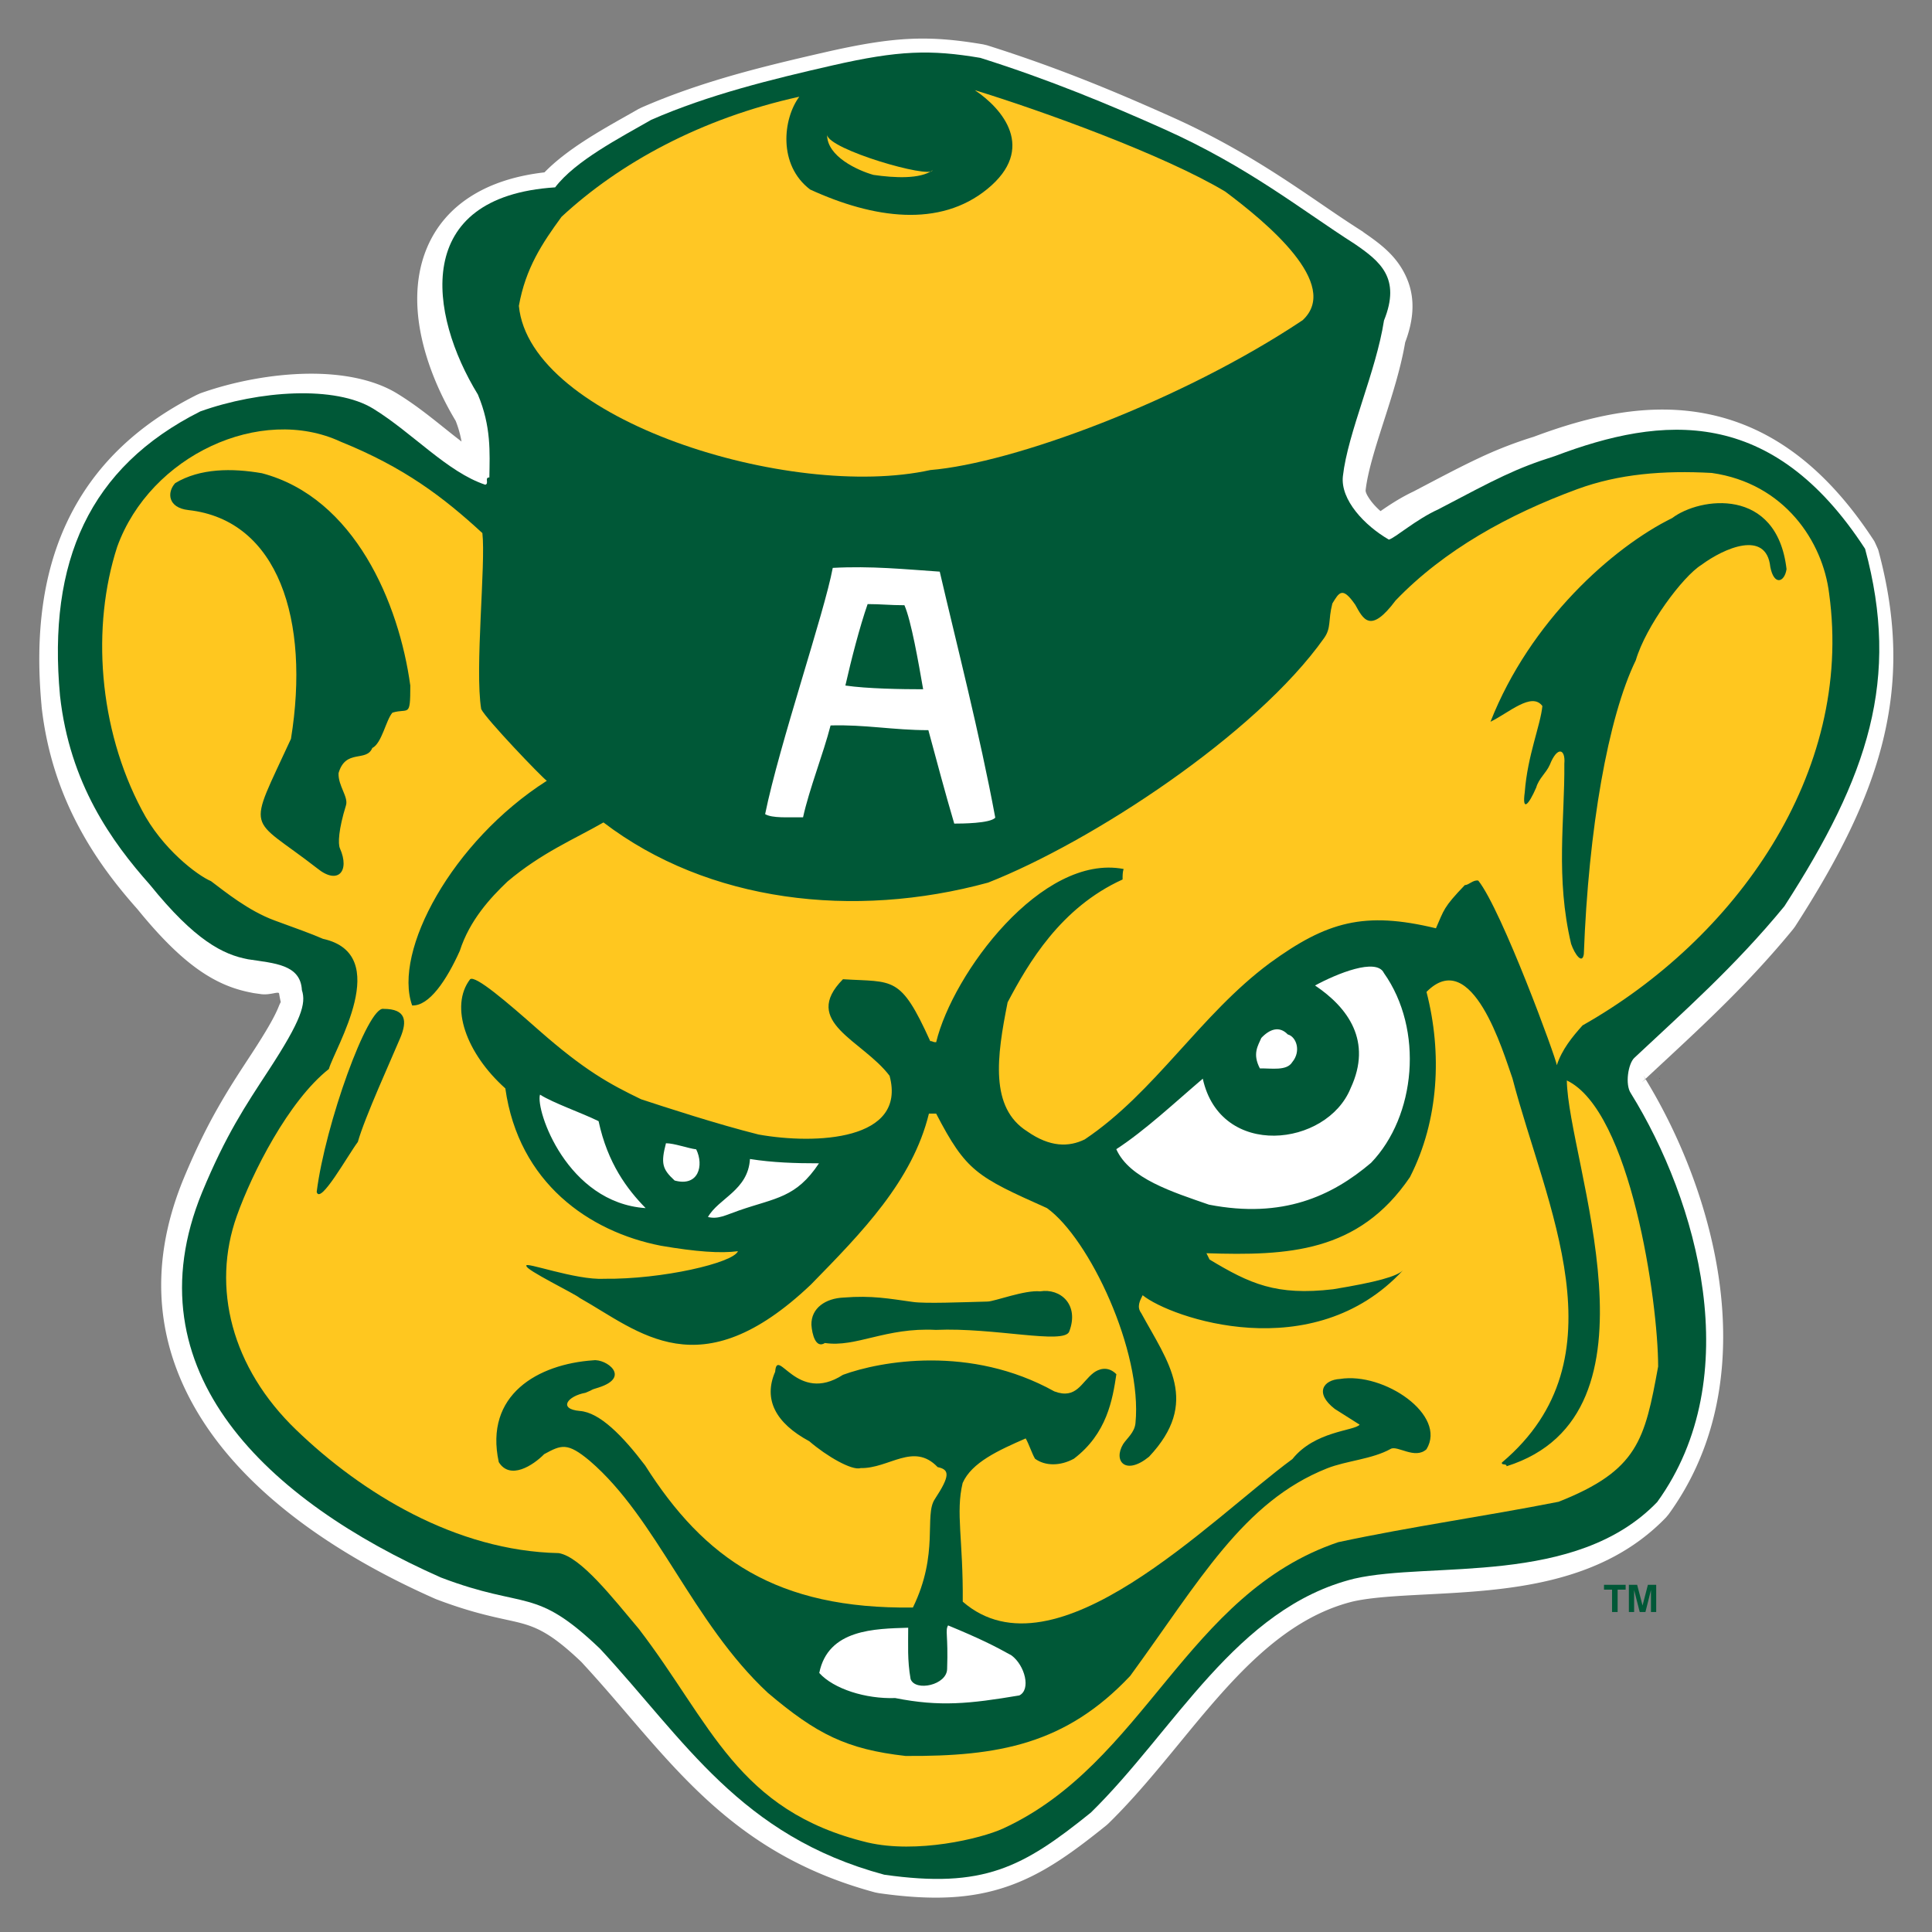 <?xml version="1.0" encoding="UTF-8"?>
<svg xmlns="http://www.w3.org/2000/svg" version="1.1" id="Layer_1" x="0" y="0" viewBox="0 0 200 200" xml:space="preserve">
  <rect x="0" y="0" width="200" height="200" fill="#808080" stroke="none"/>
  <style>.st1{fill-rule:evenodd;clip-rule:evenodd;fill:#005837}.st2{fill:#ffc71f}.st3,.st5{fill-rule:evenodd;clip-rule:evenodd;fill:#fff}.st5{fill:#ffc71f}.st6{fill:#231f20}</style>
  <path d="M90.598 195.904c-12.805-3.451-19.081-10.777-25.802-18.624-1.409-1.644-2.84-3.318-4.624-5.245-3.64-3.466-5.145-3.794-7.715-4.355-1.808-.396-4.022-.88-7.304-2.13-.002 0-.152-.063-.154-.065-10.145-4.491-19.28-10.767-24.273-18.821-4.352-7.018-5.578-15.236-1.736-24.609 1.284-3.095 2.444-5.412 3.595-7.431 1.202-2.114 2.281-3.737 3.472-5.558 1.523-2.333 2.387-3.842 2.793-4.867.154-.387.218-.45.212-.472a15.363 15.363 0 01-.167-.855c-.015-.308-.902.178-1.9.037-.443-.064-.624-.087-.8-.114l-.114-.026c-1.683-.316-3.452-.928-5.494-2.359-1.818-1.275-3.904-3.255-6.436-6.389l.104.127c-2.069-2.327-4.256-5.095-6.096-8.547C6.3 82.117 4.844 78.013 4.3 73.102v-.064c-.691-7.437.147-13.817 2.721-19.17 2.637-5.482 7.013-9.802 13.334-12.983.01-.005.358-.162.37-.165 3.451-1.232 7.439-1.975 11.076-2.032 3.568-.054 6.918.574 9.34 2.067 1.827 1.124 3.352 2.347 4.854 3.549.6.481 1.198.956 1.783 1.405a11.051 11.051 0 00-.606-2.141c-2.117-3.517-3.695-7.656-3.945-11.538-.146-2.264.15-4.478 1.027-6.501.917-2.111 2.432-3.944 4.691-5.327 1.928-1.18 4.372-2.008 7.418-2.359 2.292-2.352 5.658-4.252 8.528-5.873.302-.17.638-.36 1.216-.691l.319-.154c3.104-1.356 6.305-2.436 9.513-3.353 3.07-.877 6.32-1.645 9.527-2.377 3.603-.822 6.274-1.257 8.723-1.37 2.508-.116 4.79.096 7.569.565.014.002.419.097.434.102a150.532 150.532 0 0110.144 3.605c3.004 1.186 6.001 2.483 8.88 3.771 6.695 2.994 11.497 6.272 15.753 9.179 1.276.873 2.499 1.707 4.119 2.738l.089.077c1.619 1.116 3.127 2.229 4.121 4.058 1.061 1.948 1.325 4.256.167 7.316-.461 2.704-1.351 5.484-2.216 8.177-.843 2.632-1.658 5.177-1.878 7.123-.024.223.177.608.498 1.049.283.395.645.774 1.042 1.126.93-.646 2.085-1.407 3.427-2.038 2.944-1.547 4.868-2.567 6.784-3.464a42.597 42.597 0 015.632-2.188l-.166.064c5.969-2.258 12.051-3.645 18.1-2.447 6.163 1.223 12.044 5.04 17.331 13.17.043.067.401.857.421.933 1.943 7.181 2.033 13.469.466 19.798-1.53 6.177-4.621 12.26-9.09 19.188-.007.008-.223.299-.23.306-4.432 5.396-8.964 9.609-13.259 13.601-.677.628-1.346 1.25-1.975 1.841-.094-.134-.35-.501-.212-.298l.077.127c.039.063.077.125.114.188l-.31.292.026-.025c-.184.177.196-.162.309-.231 3.966 6.475 7.376 15.23 7.942 24.048.469 7.272-.967 14.63-5.53 20.94-.007.012-.281.346-.293.358-6.781 7.052-16.601 7.558-24.766 7.978-3 .155-5.754.297-7.681.739-7.413 1.849-12.679 8.259-17.89 14.603-2.39 2.912-4.771 5.808-7.393 8.372-.003.005-.222.2-.229.203-3.743 3.019-6.731 5.127-10.318 6.344-3.631 1.232-7.61 1.46-13.204.667-.012-.001-.384-.075-.396-.076z" fill="#fff"></path>
  <path class="st1" d="M91.535 194.068c-14.924-4.021-20.654-13.929-29.414-23.385-6.815-6.519-7.576-3.988-16.477-7.379-17.883-7.918-32.333-21.314-24.724-39.874 2.479-5.982 4.483-8.952 6.902-12.653 3.362-5.149 3.894-6.877 3.43-8.281-.143-2.671-2.864-2.774-5.574-3.191-2.571-.483-5.483-1.926-10.159-7.716-3.952-4.447-8.3-10.484-9.306-19.56C4.92 58.118 9.249 48.367 20.737 42.588c6.092-2.175 13.978-2.699 17.91-.276 4.068 2.508 7.679 6.571 11.586 7.865.431-.109-.114-.753.426-.753.041-2.581.201-5.29-1.19-8.585-5.106-8.337-6.844-20.487 7.998-21.444 2.09-2.743 6.656-5.101 9.952-6.993 5.95-2.6 12.485-4.198 18.765-5.632 6.852-1.564 10.153-1.649 15.299-.78 7.127 2.243 13.43 4.873 18.982 7.358 8.788 3.929 14.383 8.474 19.768 11.898 2.612 1.797 4.822 3.518 3.038 7.929-.819 5.298-3.743 11.597-4.254 16.11-.28 2.471 2.275 5.144 4.759 6.575.686-.194 2.741-2.049 5.129-3.141 6.037-3.172 7.952-4.211 12.082-5.515 11.125-4.211 22.455-5.213 32.087 9.61 3.65 13.477.367 23.487-8.355 37-5.146 6.269-10.569 11.033-15.545 15.706-.624.604-.971 2.745-.345 3.663 6.871 11.089 12.084 29.36 2.726 42.305-8.435 8.774-23.446 6.115-31.361 7.934-12.229 3.017-18.614 15.754-27.27 24.217-7.047 5.685-11.1 7.889-21.389 6.429z"></path>
  <path class="st2" d="M171.542 110.763l.002.004-.002-.004zM171.512 110.719c-.005.007-.012.013-.019.019l.022.036c.014-.008.022-.012.027-.011l-.03-.044z"></path>
  <path class="st3" d="M73.286 125.985c1.112-1.952 4.157-2.763 4.35-6.005 2.359.373 4.677.446 7.144.446-2.369 3.574-4.483 3.571-8.239 4.867-1.442.496-2.17.95-3.255.692zM66.835 125.064c-8.145-.554-11.412-10.148-10.935-11.748 1.415.889 4.269 1.864 6.065 2.747.938 4.374 2.966 7.053 4.87 9.001zM125.155 124.707c-3.753-1.305-8.244-2.699-9.597-5.743 3.002-1.956 6.085-4.856 8.954-7.299 1.832 8.353 12.858 7.053 15.308.977 2.259-4.85-.259-8.323-3.688-10.624 2.265-1.228 6.359-2.901 7.127-1.294 4.155 5.869 3.313 14.825-1.327 19.652-4.05 3.442-9.158 5.811-16.777 4.331zM69.837 122.207c-1.291-1.186-1.436-1.783-.897-3.858.856 0 2.274.524 3.132.632.82 1.674.233 3.902-2.235 3.226z"></path>
  <path class="st3" d="M130.423 110.603c-.79-1.511-.205-2.335.15-3.159.873-.92 1.863-1.268 2.738-.359.877.23 1.412 1.719.464 2.864-.57.94-2.155.626-3.352.654zM98.783 85.258c-.965-3.26-1.822-6.52-2.679-9.672-3.646 0-6.585-.597-10.123-.488-.751 2.933-2.206 6.573-2.849 9.508-1.61-.014-3.175.108-3.926-.327 1.474-7.237 6.119-20.785 7-25.492 3.966-.217 7.463.144 11.076.389 1.716 7.389 4.142 16.802 5.748 25.469-.536.6-3.497.613-4.247.613z"></path>
  <path class="st1" d="M87.513 70.966c.616-2.71 1.472-6.046 2.303-8.431 1.395 0 2.308.118 3.809.118.698 1.577 1.457 5.927 1.939 8.699-2.165.001-5.828-.056-8.051-.386z"></path>
  <path d="M53.714 31.663c.696-3.912 2.431-6.499 4.413-9.216 5.989-5.564 14.434-10.195 24.616-12.435-1.69 2.266-2.228 7.064 1.122 9.607 6.579 3.016 13.416 3.973 18.345-.056 5.115-4.181 1.567-8.322-1.301-10.229 6.913 2.117 19.598 6.701 25.926 10.496 4.278 3.197 12.024 9.605 8.01 13.32-12.59 8.394-30.005 14.804-38.537 15.509-14.512 3.192-41.471-5.208-42.594-16.996z" fill-rule="evenodd" clip-rule="evenodd" fill="#ffc724"></path>
  <path class="st5" d="M90.41 18.103c-1.627-.465-4.79-1.899-4.79-4.145.174 1.524 10.641 4.556 10.914 3.675-1.284.912-3.875.795-6.124.47z"></path>
  <path class="st6" d="M171.814 111.66l.003.005-.003-.005zM171.783 111.618a.18.18 0 00-.02.019c.008.012.017.023.024.036.014-.008.024-.013.027-.012-.004-.008-.016-.023-.031-.043z"></path>
  <path class="st5" d="M18.135 50.013c-.87.959-.762 2.552 1.369 2.789 9.316 1.03 12.605 11.412 10.617 23.681-4.593 9.999-4.495 7.797 2.715 13.405 2.148 1.754 3.406.307 2.356-2.06-.217-.489-.15-1.957.624-4.462.27-.875-.824-2.016-.769-3.333.739-2.552 2.88-1.105 3.492-2.598.999-.5 1.406-2.886 2.086-3.661 1.682-.508 1.85.597 1.85-2.799-1.168-8.548-5.773-19.458-15.355-21.986-3.11-.538-6.413-.524-8.985 1.024zm-6.001 6.584c-2.68 8.258-1.95 18.788 2.554 27.264 2.072 3.996 5.754 6.767 7.152 7.353 1.441 1.081 3.886 3.082 6.593 4.074 2.213.811 3.814 1.377 4.998 1.898 7.312 1.604 1.208 11.339.614 13.475-4.195 3.318-7.939 10.755-9.528 15.207-2.643 7.408-.55 15.72 6.15 22.158 6.772 6.525 16.512 12.531 27.175 12.751 2.286.392 5.573 4.623 8.282 7.836 7.505 9.781 10.182 18.861 23.691 22.12 5.077 1.184 11.685-.38 14.014-1.441 14.688-6.736 18.941-24.319 34.699-29.645 7.613-1.631 15.106-2.664 22.823-4.186 8.212-3.251 8.908-6.393 10.299-13.999 0-6.738-2.859-26.465-9.453-29.615.13 8.405 10.815 34.569-6.233 39.938 0-.326-.587-.065-.479-.391 12.757-10.758 4.515-26.613 1.085-39.763-.964-2.716-4.181-13.73-8.899-8.949 1.624 6.289 1.298 13.286-1.716 19.177-5.322 7.824-12.625 8.145-21.063 7.874l.322.653c4.181 2.511 6.891 3.765 12.788 3.077 4.505-.74 6.61-1.329 7.234-1.965-9.341 10.095-24.074 4.918-26.95 2.583-.273.543-.636 1.194-.15 1.846 2.787 5.109 6.119 9.221.814 14.871-2.431 1.984-3.73.454-2.69-1.295.411-.631 1.189-1.206 1.284-2.182.732-7.42-4.766-19.106-9.163-22.26-7.29-3.26-8.362-3.803-11.471-9.781h-.749c-1.702 6.954-6.907 12.271-12.222 17.704-11.529 10.946-17.767 4.846-23.924 1.382-.495-.435-5.645-2.922-5.518-3.323-.321-.52 5.093 1.499 8.041 1.334 5.989.075 13.379-1.644 13.853-2.854-1.803.242-4.358.054-7.975-.565-7.442-1.45-14.723-6.516-16.104-16.287-4.05-3.624-5.796-8.494-3.645-11.301.554-.432 3.786 2.337 7.076 5.242 4.788 4.213 7.353 5.602 10.624 7.183 2.468.811 7.893 2.584 12.16 3.65 5.916 1.055 15.369.63 13.562-6.079-2.789-3.695-9.221-5.543-4.825-9.997 5.253.326 5.932-.441 9.033 6.405.322 0 .187.114.614.114 1.716-7.109 10.936-19.553 19.405-17.931-.106.326-.106.652-.106 1.086-6.424 2.914-9.771 8.684-11.901 12.715-1.124 5.624-1.871 10.903 2.037 13.367 2.345 1.637 4.287 1.637 5.948.824 7.29-4.89 11.966-12.923 19.149-18.249 5.912-4.305 9.791-5.395 17.204-3.604.858-1.933.74-2.124 2.992-4.473.43 0 .856-.571 1.394-.462 2.432 3.051 8.079 18.45 8.128 19.107.536-1.631 1.593-2.924 2.664-4.119 15.761-8.911 28.099-26.02 25.525-44.711-.653-5.362-4.604-11.406-12.15-12.479-4.996-.275-9.624.098-13.912 1.673-7.089 2.607-13.788 6.293-18.813 11.526-2.625 3.511-3.354 1.93-4.177.45-1.343-1.95-1.677-1.273-2.373-.135-.457 1.769-.096 2.502-.851 3.573-7.081 10.015-24.094 21.116-34.788 25.322-13.937 3.803-28.986 2.029-39.815-6.23-2.984 1.719-6.391 3.121-9.942 6.122-1.75 1.667-3.908 3.99-4.932 7.173-1.372 3.052-3.181 5.737-4.932 5.65-1.998-5.586 4.119-16.988 13.939-23.256-.592-.436-6.305-6.403-6.791-7.424-.681-4.114.489-15.071.122-18.218-4.025-3.707-8.064-6.79-14.667-9.46-8.261-3.846-19.709 1.396-23.134 10.872z"></path>
  <path class="st1" d="M93.744 181.776c-6.111-.693-9.21-2.26-14.259-6.537-7.826-7.282-11.47-18.04-18.439-24.017-2.317-1.936-2.935-1.655-4.709-.691-1.166 1.182-3.533 2.712-4.703.829-1.522-6.983 4.06-10.156 9.795-10.543 1.3-.176 3.961 1.735.522 2.825-1.071.326-.261.101-1.334.536-1.887.346-2.864 1.687-.588 1.885 2.051.15 4.429 2.572 6.754 5.638 6.139 9.682 13.629 14.893 27.721 14.709 2.735-5.605 1.143-9.508 2.261-11.207 1.597-2.427 1.556-3.072.301-3.328-2.496-2.617-5.016.159-7.979.101-.884.286-3.504-1.223-5.308-2.779-3.495-1.882-4.776-4.336-3.534-7.193.208-2.675 2.233 3.412 7.019.317 3.859-1.412 13.18-3.123 21.88 1.714 2.294.865 2.798-.966 4.079-1.934.43-.322 1.414-.785 2.345.157-.394 2.618-.969 6.141-4.399 8.749-1.414.769-2.972.769-4.024 0-.322-.544-.643-1.557-.965-2.102-2.827 1.235-5.588 2.489-6.526 4.612-.74 3.07.063 5.864.01 12.287 9.551 8.3 25.662-8.553 34.128-14.764 2.327-2.915 6.421-2.907 6.958-3.558l-2.574-1.631c-2.134-1.658-1.175-3.004.537-3.101 4.568-.737 11.113 3.746 8.957 7.277-1.191 1.087-3.004-.43-3.702-.039-1.927 1.076-4.583 1.22-6.588 2.016-8.686 3.446-13.233 11.693-20.381 21.486-6.673 7.084-13.643 8.346-23.255 8.286z"></path>
  <path class="st3" d="M92.672 175.782c-3.072.104-6.368-.945-7.862-2.596.914-4.554 5.776-4.575 9.206-4.684.007 1.738-.101 3.352.249 5.314.486 1.33 3.79.626 3.782-1.075.12-3.478-.222-3.937.099-4.479 3.316 1.371 4.85 2.146 6.559 3.101 1.406 1.041 2.032 3.556.815 4.147-5.146.867-8.232 1.191-12.848.272z"></path>
  <path class="st1" d="M162.642 97.712c-1.629-6.881-.648-12.868-.703-18.657.138-1.519-.715-1.871-1.504.117-.384.87-1.121 1.377-1.407 2.356-.781 1.798-1.474 2.561-1.184.471.288-3.804 1.622-6.891 1.823-8.912-1.105-1.49-3.454.692-5.373 1.63 4.089-10.411 12.641-18.051 18.82-21.093 2.837-2.154 10.832-3.281 11.828 5.29-.205 1.383-1.307 1.741-1.682-.235-.416-3.865-4.79-1.94-7.142-.194-1.922 1.193-5.737 6.315-6.78 9.863-2.879 5.91-4.899 17.486-5.38 30.418-.158 1.099-.933.045-1.316-1.054zM32.784 123.384c.882-6.996 5.302-19.274 6.917-18.946 2.352 0 2.461 1.257 1.742 2.987-.858 2.057-3.703 8.287-4.398 10.786-1.044 1.392-3.911 6.566-4.261 5.173zM85.397 139.026c-.957.612-1.332-.899-1.399-1.876-.039-1.74 1.467-2.748 3.331-2.827 2.936-.235 4.709.114 7.196.457 1.298.181 5.013.027 7.72-.044.725-.017 3.843-1.216 5.429-1.056 2.095-.344 4.087 1.373 3.007 4.176-.57 1.346-7.771-.452-13.808-.186-5.195-.273-8.247 1.844-11.476 1.356zM166.879 166.873v-2.312h-.834v-.501h2.241v.501h-.829v2.312h-.578zM168.62 166.873v-2.813h.857l.559 2.141.553-2.141h.86v2.813h-.543v-2.269l-.571 2.269h-.592l-.58-2.269v2.269h-.543z"></path>
</svg>
